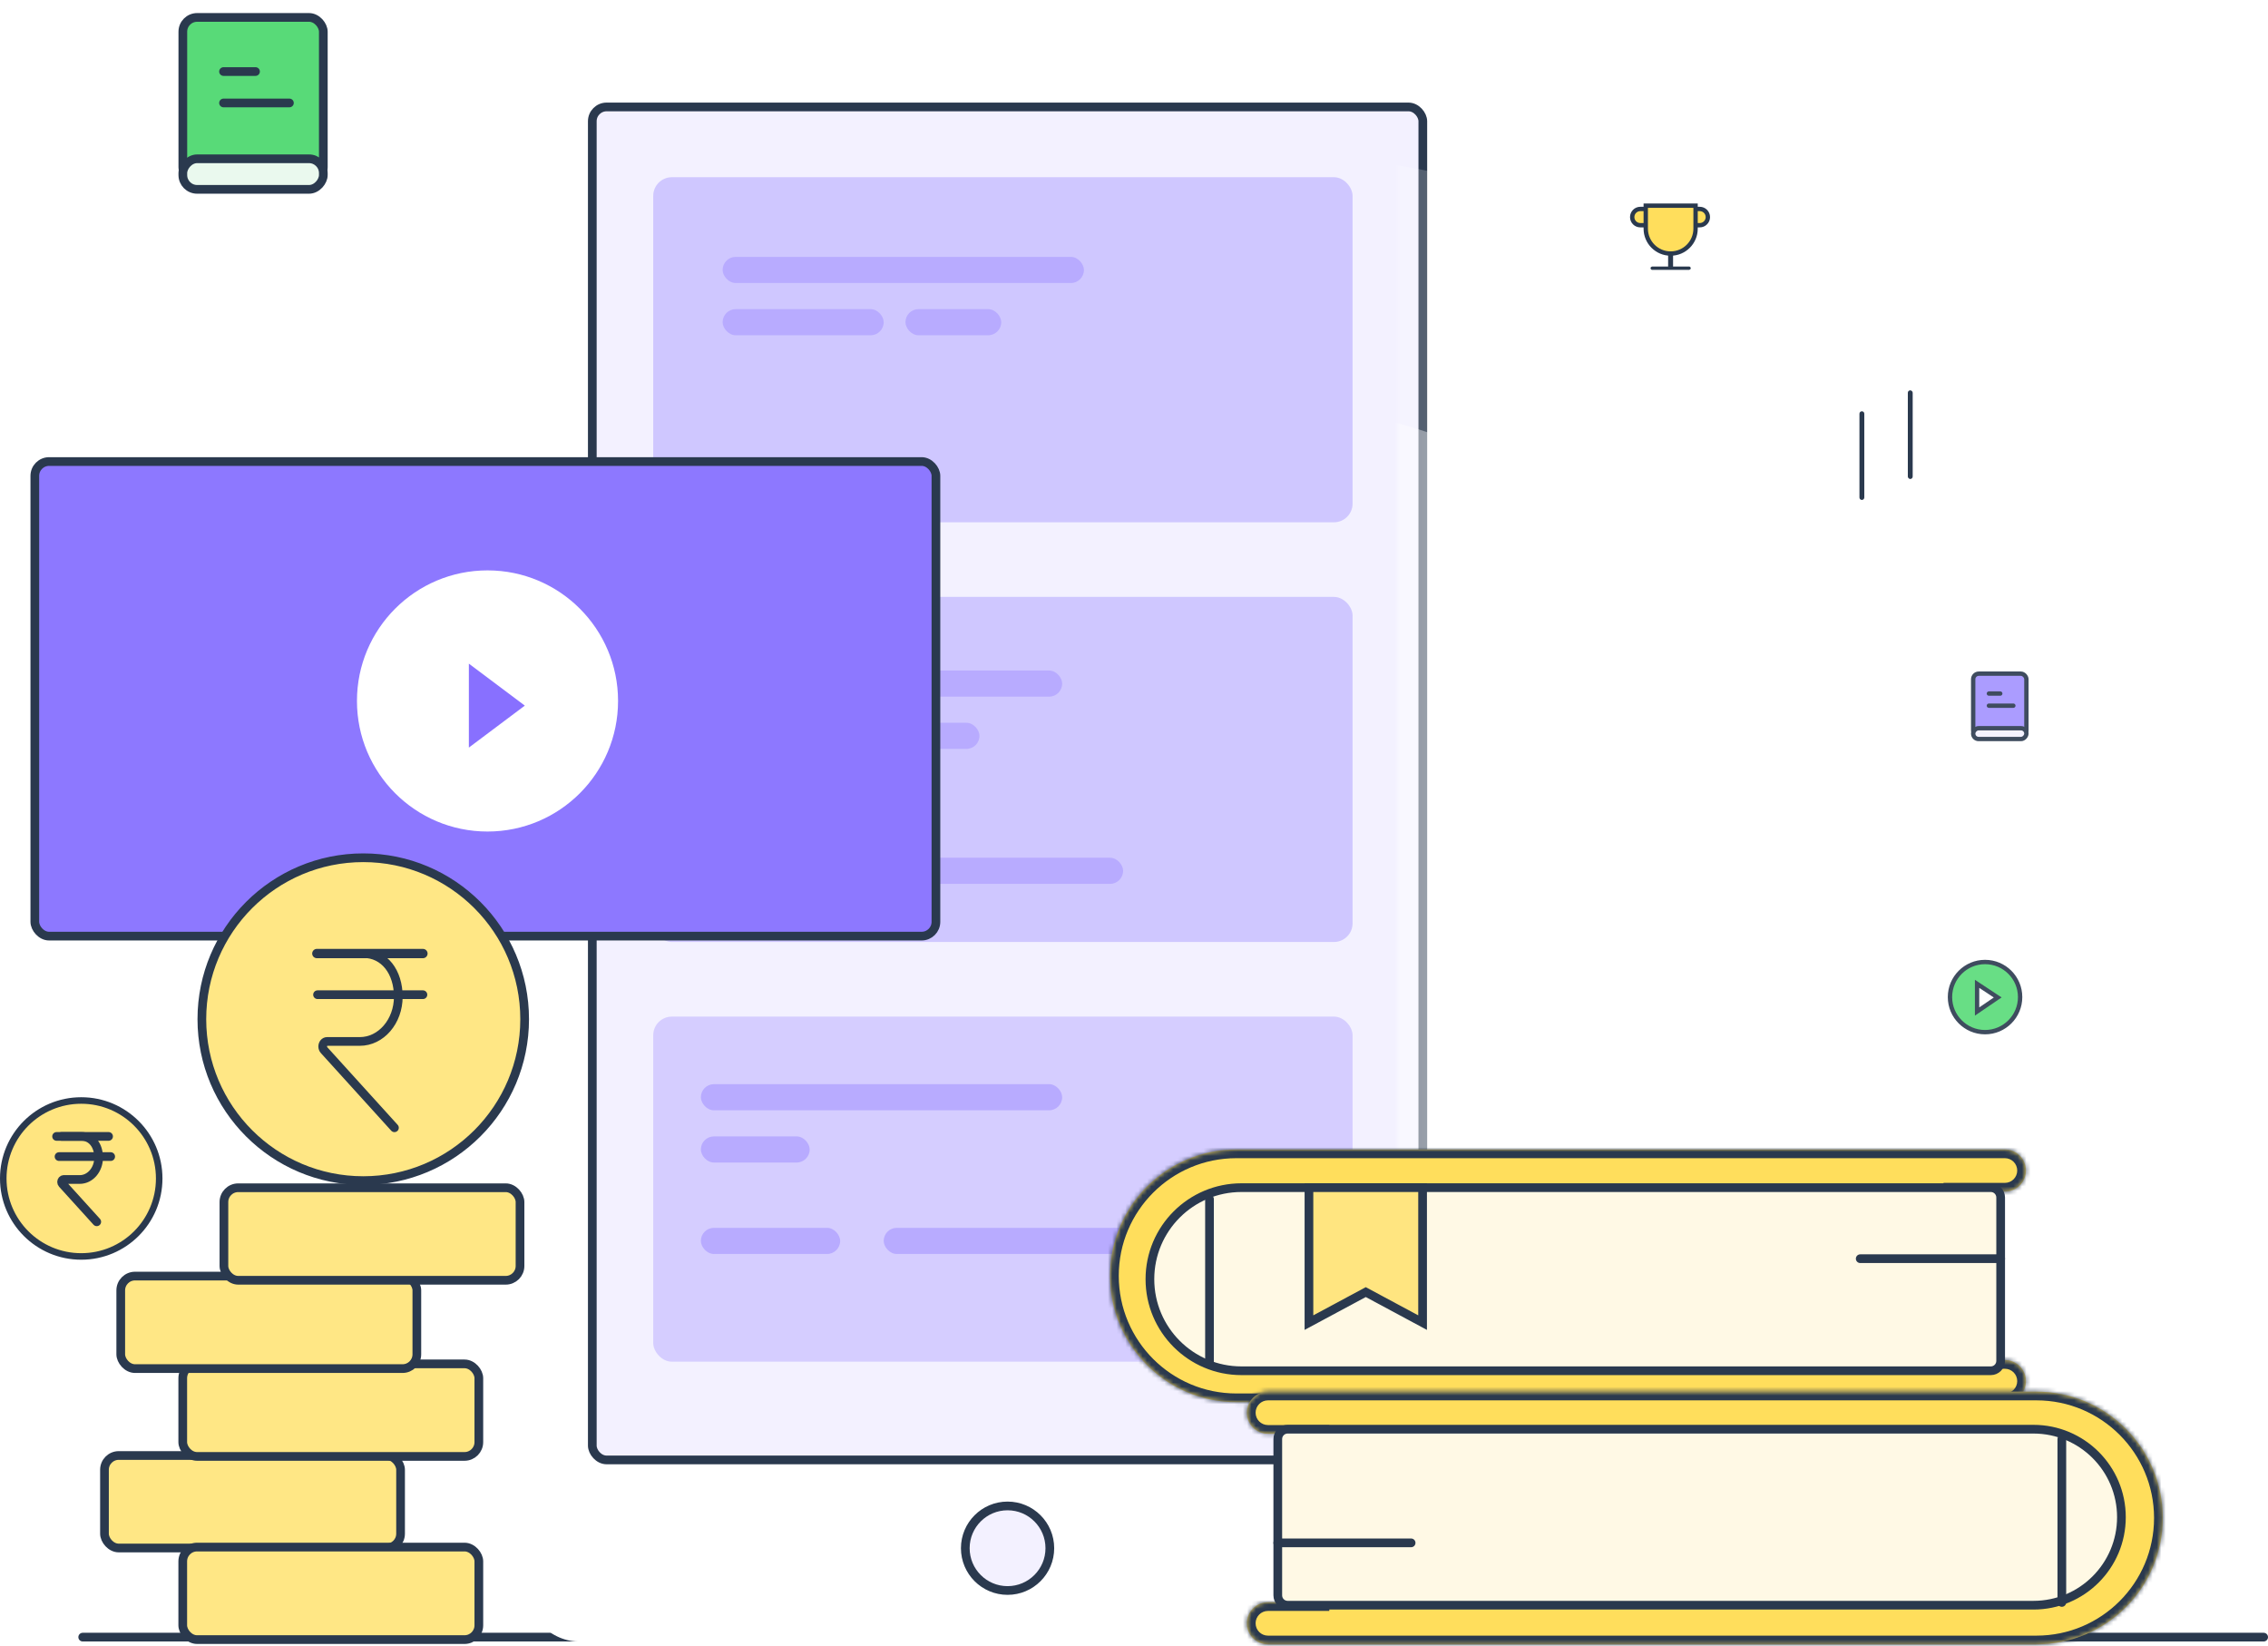 <svg width="521" height="378" viewBox="0 0 521 378" fill="none" xmlns="http://www.w3.org/2000/svg">
<line x1="19" y1="376" x2="520" y2="376" stroke="#2A394E" stroke-width="2" stroke-linecap="round"/>
<rect x="120.066" width="222.773" height="377" rx="12.852" fill="white"/>
<rect x="136.062" y="24.562" width="190.784" height="310.739" rx="3.284" fill="#F3F1FF" stroke="#2A394E" stroke-width="2"/>
<circle cx="231.456" cy="355.579" r="9.71" fill="#F3F1FF" stroke="#2A394E" stroke-width="2"/>
<rect opacity="0.6" x="150.059" y="40.699" width="160.653" height="79.256" rx="4.284" fill="#B8ABFF"/>
<rect x="166" y="59" width="83" height="6" rx="3" fill="#B8ABFF"/>
<rect x="166" y="71" width="37" height="6" rx="3" fill="#B8ABFF"/>
<rect x="208" y="71" width="22" height="6" rx="3" fill="#B8ABFF"/>
<rect opacity="0.6" x="150.059" y="137.091" width="160.653" height="79.256" rx="4.284" fill="#B8ABFF"/>
<rect x="161" y="154" width="83" height="6" rx="3" fill="#B8ABFF"/>
<rect x="142" y="197" width="116" height="6" rx="3" fill="#B8ABFF"/>
<rect x="161" y="166" width="37" height="6" rx="3" fill="#B8ABFF"/>
<rect x="203" y="166" width="22" height="6" rx="3" fill="#B8ABFF"/>
<rect opacity="0.5" x="150.059" y="233.483" width="160.653" height="79.256" rx="4.284" fill="#B8ABFF"/>
<rect x="161" y="249" width="83" height="6" rx="3" fill="#B8ABFF"/>
<rect x="203" y="282" width="59" height="6" rx="3" fill="#B8ABFF"/>
<rect x="161" y="261" width="25" height="6" rx="3" fill="#B8ABFF"/>
<rect x="161" y="282" width="32" height="6" rx="3" fill="#B8ABFF"/>
<rect x="42" y="4" width="32.273" height="37.684" rx="3.284" fill="#58DA78" stroke="#2A394E" stroke-width="2"/>
<rect x="1" y="-1" width="32.273" height="7.019" rx="3.284" transform="matrix(1 0 0 -1 41 42.488)" fill="#EAF9EE" stroke="#2A394E" stroke-width="2"/>
<line x1="51.348" y1="16.431" x2="58.695" y2="16.431" stroke="#2A394E" stroke-width="2" stroke-linecap="round"/>
<line x1="51.348" y1="23.646" x2="66.484" y2="23.646" stroke="#2A394E" stroke-width="2" stroke-linecap="round"/>
<circle cx="18.66" cy="270.66" r="17.91" fill="#FFE580" stroke="#2A394E" stroke-width="1.5"/>
<path d="M13.563 265.632H25.426" stroke="#2A394E" stroke-width="2" stroke-linecap="round"/>
<path d="M13 261L24.942 261" stroke="#2A394E" stroke-width="2" stroke-linecap="round"/>
<path d="M14.149 261L16.098 261L18.71 261C21.102 261 22.657 263.082 22.657 265.861C22.657 268.641 20.718 270.895 18.326 270.895H14.635C14.366 270.895 14.149 271.148 14.149 271.46C14.149 271.615 14.203 271.763 14.3 271.87L22.224 280.61" stroke="#2A394E" stroke-width="2" stroke-linecap="round"/>
<rect x="8" y="106" width="207" height="109" rx="3.284" fill="#8D78FF" stroke="#2A394E" stroke-width="2"/>
<circle cx="111.989" cy="160.989" r="29.989" fill="white"/>
<path d="M120.559 162.06L107.706 171.699L107.706 152.42L120.559 162.06Z" fill="#8870FF"/>
<rect x="24" y="334.282" width="68.018" height="21.25" rx="3.284" fill="#FFE785" stroke="#2A394E" stroke-width="2"/>
<rect x="41.98" y="313.245" width="68.018" height="21.25" rx="3.284" fill="#FFE785" stroke="#2A394E" stroke-width="2"/>
<rect x="27.738" y="293.077" width="68.018" height="21.25" rx="3.284" fill="#FFE785" stroke="#2A394E" stroke-width="2"/>
<rect x="51.438" y="272.791" width="68.018" height="21.25" rx="3.284" fill="#FFE785" stroke="#2A394E" stroke-width="2"/>
<rect x="41.98" y="355.317" width="68.018" height="21.25" rx="3.284" fill="#FFE785" stroke="#2A394E" stroke-width="2"/>
<circle cx="83.446" cy="234.075" r="37.075" fill="#FFE785" stroke="#2A394E" stroke-width="2"/>
<path d="M72.945 228.453H97.152" stroke="#2A394E" stroke-width="2" stroke-linecap="round"/>
<path d="M72.785 219L97.153 219.001" stroke="#2A394E" stroke-width="2.142" stroke-linecap="round"/>
<path d="M74.133 219L78.11 219.001L83.441 219C88.322 219 91.496 223.248 91.496 228.92C91.496 234.592 87.538 239.191 82.657 239.191H75.125C74.577 239.191 74.133 239.707 74.133 240.344C74.133 240.66 74.245 240.963 74.442 241.18L90.611 259.015" stroke="#2A394E" stroke-width="2" stroke-linecap="round"/>
<mask id="mask0_164_7082" style="mask-type:alpha" maskUnits="userSpaceOnUse" x="321" y="17" width="165" height="336">
<rect width="336" height="165" transform="matrix(0 -1 -1 0 486 353)" fill="#D9D9D9"/>
</mask>
<g mask="url(#mask0_164_7082)">
<circle opacity="0.5" cx="153.5" cy="153.5" r="153.5" transform="matrix(0 -1 -1 0 450 343)" fill="url(#paint0_linear_164_7082)"/>
<ellipse opacity="0.8" cx="95" cy="95.5" rx="95" ry="95.5" transform="matrix(0 -1 -1 0 392 284)" fill="url(#paint1_linear_164_7082)"/>
</g>
<mask id="path-42-inside-1_164_7082" fill="white">
<path fill-rule="evenodd" clip-rule="evenodd" d="M465.391 268.836C465.391 271.508 463.225 273.673 460.554 273.673L448.459 273.673V312.365H460.554C463.225 312.365 465.391 314.53 465.391 317.201C465.391 319.872 463.225 322.038 460.554 322.038H441.955C441.947 322.038 441.94 322.038 441.933 322.038H284.019C267.992 322.038 255 309.046 255 293.019C255 276.992 267.992 264 284.019 264H313.037H313.041H334.112H441.933L441.944 264L460.554 264C463.225 264 465.391 266.165 465.391 268.836Z"/>
</mask>
<path fill-rule="evenodd" clip-rule="evenodd" d="M465.391 268.836C465.391 271.508 463.225 273.673 460.554 273.673L448.459 273.673V312.365H460.554C463.225 312.365 465.391 314.53 465.391 317.201C465.391 319.872 463.225 322.038 460.554 322.038H441.955C441.947 322.038 441.94 322.038 441.933 322.038H284.019C267.992 322.038 255 309.046 255 293.019C255 276.992 267.992 264 284.019 264H313.037H313.041H334.112H441.933L441.944 264L460.554 264C463.225 264 465.391 266.165 465.391 268.836Z" fill="#FFDE5C"/>
<path d="M460.554 273.673V275.673V273.673ZM448.459 273.673V271.673H446.459V273.673H448.459ZM448.459 312.365H446.459V314.365H448.459V312.365ZM441.955 322.038V320.038L441.948 320.038L441.955 322.038ZM441.933 264L441.935 262H441.933V264ZM441.944 264L441.942 266H441.944V264ZM460.554 264V262V264ZM460.554 275.673C464.33 275.673 467.391 272.612 467.391 268.836H463.391C463.391 270.403 462.121 271.673 460.554 271.673V275.673ZM448.459 275.673L460.554 275.673V271.673L448.459 271.673V275.673ZM450.459 312.365V273.673H446.459V312.365H450.459ZM448.459 314.365H460.554V310.365H448.459V314.365ZM460.554 314.365C462.121 314.365 463.391 315.635 463.391 317.201H467.391C467.391 313.426 464.33 310.365 460.554 310.365V314.365ZM463.391 317.201C463.391 318.768 462.121 320.038 460.554 320.038V324.038C464.33 324.038 467.391 320.977 467.391 317.201H463.391ZM460.554 320.038H441.955V324.038H460.554V320.038ZM441.933 324.038C441.942 324.038 441.951 324.038 441.961 324.038L441.948 320.038C441.943 320.038 441.938 320.038 441.933 320.038V324.038ZM284.019 324.038H441.933V320.038H284.019V324.038ZM253 293.019C253 310.15 266.888 324.038 284.019 324.038V320.038C269.097 320.038 257 307.941 257 293.019H253ZM284.019 262C266.888 262 253 275.888 253 293.019H257C257 278.097 269.097 266 284.019 266V262ZM313.037 262H284.019V266H313.037V262ZM313.041 262H313.037V266H313.041V262ZM334.112 262H313.041V266H334.112V262ZM441.933 262H334.112V266H441.933V262ZM441.946 262L441.935 262L441.931 266L441.942 266L441.946 262ZM460.554 262L441.944 262V266L460.554 266V262ZM467.391 268.836C467.391 265.061 464.33 262 460.554 262V266C462.121 266 463.391 267.27 463.391 268.836H467.391Z" fill="#2A394E" mask="url(#path-42-inside-1_164_7082)"/>
<path d="M285.184 272.767H457.324C458.574 272.767 459.587 273.78 459.587 275.03V312.558C459.587 313.808 458.574 314.822 457.324 314.822H285.184C273.571 314.822 264.156 305.407 264.156 293.794C264.156 282.181 273.571 272.767 285.184 272.767Z" fill="#FFF9E5" stroke="#2A394E" stroke-width="2"/>
<path d="M300.688 303.768V272.767H326.794V303.768L313.741 296.757L300.688 303.768Z" fill="#FFE580" stroke="#2A394E" stroke-width="2"/>
<line x1="459.59" y1="289.083" x2="427.325" y2="289.083" stroke="#2A394E" stroke-width="2" stroke-linecap="round"/>
<path d="M277.844 275.398L277.844 312.927" stroke="#2A394E" stroke-width="2" stroke-linecap="round"/>
<mask id="path-48-inside-2_164_7082" fill="white">
<path fill-rule="evenodd" clip-rule="evenodd" d="M496.824 348.638C496.824 332.612 483.832 319.62 467.805 319.62H309.891L309.877 319.62L291.27 319.62C288.599 319.62 286.434 321.785 286.434 324.456C286.434 327.127 288.599 329.293 291.27 329.293L303.365 329.293V367.984H291.27C288.599 367.984 286.434 370.15 286.434 372.821C286.434 375.492 288.599 377.657 291.27 377.657H309.871C309.878 377.657 309.885 377.657 309.891 377.657H467.805C483.832 377.657 496.824 364.665 496.824 348.638Z"/>
</mask>
<path fill-rule="evenodd" clip-rule="evenodd" d="M496.824 348.638C496.824 332.612 483.832 319.62 467.805 319.62H309.891L309.877 319.62L291.27 319.62C288.599 319.62 286.434 321.785 286.434 324.456C286.434 327.127 288.599 329.293 291.27 329.293L303.365 329.293V367.984H291.27C288.599 367.984 286.434 370.15 286.434 372.821C286.434 375.492 288.599 377.657 291.27 377.657H309.871C309.878 377.657 309.885 377.657 309.891 377.657H467.805C483.832 377.657 496.824 364.665 496.824 348.638Z" fill="#FFDE5C"/>
<path d="M309.891 319.62L309.889 317.62H309.891V319.62ZM309.877 319.62L309.879 321.62H309.877V319.62ZM291.27 319.62V317.62V319.62ZM291.27 329.293V331.293V329.293ZM303.365 329.293V327.293H305.365V329.293H303.365ZM303.365 367.984H305.365V369.984H303.365V367.984ZM309.871 377.657V375.657L309.877 375.657L309.871 377.657ZM467.805 317.62C484.937 317.62 498.824 331.507 498.824 348.638H494.824C494.824 333.716 482.727 321.62 467.805 321.62V317.62ZM309.891 317.62H467.805V321.62H309.891V317.62ZM309.875 317.62L309.889 317.62L309.894 321.62L309.879 321.62L309.875 317.62ZM291.27 317.62L309.877 317.62V321.62L291.27 321.62V317.62ZM284.434 324.456C284.434 320.68 287.494 317.62 291.27 317.62V321.62C289.704 321.62 288.434 322.89 288.434 324.456H284.434ZM291.27 331.293C287.494 331.293 284.434 328.232 284.434 324.456H288.434C288.434 326.023 289.704 327.293 291.27 327.293V331.293ZM303.365 331.293L291.27 331.293V327.293L303.365 327.293V331.293ZM301.365 367.984V329.293H305.365V367.984H301.365ZM303.365 369.984H291.27V365.984H303.365V369.984ZM291.27 369.984C289.704 369.984 288.434 371.254 288.434 372.821H284.434C284.434 369.045 287.494 365.984 291.27 365.984V369.984ZM288.434 372.821C288.434 374.387 289.704 375.657 291.27 375.657V379.657C287.494 379.657 284.434 376.597 284.434 372.821H288.434ZM291.27 375.657H309.871V379.657H291.27V375.657ZM309.891 379.657C309.883 379.657 309.874 379.657 309.864 379.657L309.877 375.657C309.881 375.657 309.886 375.657 309.891 375.657V379.657ZM467.805 379.657H309.891V375.657H467.805V379.657ZM498.824 348.638C498.824 365.77 484.937 379.657 467.805 379.657V375.657C482.727 375.657 494.824 363.561 494.824 348.638H498.824Z" fill="#2A394E" mask="url(#path-48-inside-2_164_7082)"/>
<path d="M467.117 328.243H295.792C294.542 328.243 293.529 329.257 293.529 330.507V366.403C293.529 367.653 294.542 368.667 295.792 368.667H467.117C478.279 368.667 487.328 359.617 487.328 348.455C487.328 337.292 478.279 328.243 467.117 328.243Z" fill="#FFF9E5" stroke="#2A394E" stroke-width="2"/>
<line x1="1" y1="-1" x2="31.633" y2="-1" transform="matrix(1 -8.74228e-08 -8.74228e-08 -1 292.527 353.35)" stroke="#2A394E" stroke-width="2" stroke-linecap="round"/>
<path d="M473.641 330.507L473.641 368.035" stroke="#2A394E" stroke-width="2" stroke-linecap="round"/>
<g filter="url(#filter0_d_164_7082)">
<circle cx="383" cy="55" r="21" fill="white"/>
</g>
<path d="M378.859 47.991L378.859 51.725L376.814 51.725C375.783 51.725 374.947 50.889 374.947 49.858C374.947 48.827 375.783 47.991 376.814 47.991L378.859 47.991Z" fill="#FFDE5C" stroke="#2A394E"/>
<path d="M388.414 47.991L388.414 51.725L390.46 51.725C391.491 51.725 392.326 50.889 392.326 49.858C392.326 48.827 391.491 47.991 390.46 47.991L388.414 47.991Z" fill="#FFDE5C" stroke="#2A394E"/>
<path d="M378.059 47.242H389.503V52.511C389.503 55.671 386.941 58.233 383.781 58.233C380.621 58.233 378.059 55.671 378.059 52.511V47.242Z" fill="#FFDE5C" stroke="#2A394E"/>
<rect x="379.339" y="61.405" width="8.875" height="0.382" rx="0.191" fill="#FFDE5C" stroke="#2A394E" stroke-width="0.382"/>
<path d="M383.699 61.204L383.699 58.551C383.699 58.514 383.729 58.484 383.767 58.484C383.804 58.484 383.834 58.514 383.834 58.551L383.834 61.204C383.834 61.242 383.804 61.272 383.767 61.272C383.729 61.272 383.699 61.242 383.699 61.204Z" fill="#FFDE5C" stroke="#2A394E"/>
<g opacity="0.9">
<g filter="url(#filter1_d_164_7082)">
<circle cx="459" cy="162" r="21" fill="white"/>
</g>
<rect x="453.277" y="154.722" width="12.222" height="14.31" rx="1.276" fill="#A291FF" stroke="#2A394E"/>
<rect x="0.5" y="-0.5" width="12.222" height="2.48" rx="1.24" transform="matrix(1 0 0 -1 452.777 169.228)" fill="#F3F1FF" stroke="#2A394E"/>
<line x1="456.887" y1="159.29" x2="459.493" y2="159.29" stroke="#2A394E" stroke-linecap="round"/>
<line x1="456.887" y1="162.073" x2="462.498" y2="162.073" stroke="#2A394E" stroke-linecap="round"/>
</g>
<g filter="url(#filter2_d_164_7082)">
<circle cx="433" cy="102" r="21" fill="white"/>
</g>
<path d="M427.148 95.018C427.148 94.71 427.398 94.46 427.706 94.46V94.46C428.015 94.46 428.264 94.71 428.264 95.018V114.263C428.264 114.571 428.015 114.821 427.706 114.821V114.821C427.398 114.821 427.148 114.571 427.148 114.263V95.018Z" fill="#2A394E"/>
<mask id="path-66-inside-3_164_7082" fill="white">
<rect x="424.551" y="97.045" width="6.545" height="11.562" rx="0.888"/>
</mask>
<rect x="424.551" y="97.045" width="6.545" height="11.562" rx="0.888" fill="#58DA78" stroke="#2A394E" stroke-width="2" mask="url(#path-66-inside-3_164_7082)"/>
<rect x="438.262" y="89.649" width="1.116" height="20.361" rx="0.558" fill="#2A394E"/>
<mask id="path-68-inside-4_164_7082" fill="white">
<rect x="435.555" y="95.798" width="6.545" height="10.382" rx="0.888"/>
</mask>
<rect x="435.555" y="95.798" width="6.545" height="10.382" rx="0.888" fill="#FE7B72" stroke="#2A394E" stroke-width="2" mask="url(#path-68-inside-4_164_7082)"/>
<g opacity="0.9">
<g filter="url(#filter3_d_164_7082)">
<circle cx="456" cy="229" r="21" fill="white"/>
</g>
<circle cx="456.001" cy="229" r="8.056" fill="#58DA78" stroke="#2A394E"/>
<path d="M458.907 229.085L454.172 225.959V232.314L458.907 229.085Z" fill="white" stroke="#2A394E"/>
</g>
<defs>
<filter id="filter0_d_164_7082" x="356.672" y="28.672" width="59.759" height="59.759" filterUnits="userSpaceOnUse" color-interpolation-filters="sRGB">
<feFlood flood-opacity="0" result="BackgroundImageFix"/>
<feColorMatrix in="SourceAlpha" type="matrix" values="0 0 0 0 0 0 0 0 0 0 0 0 0 0 0 0 0 0 127 0" result="hardAlpha"/>
<feOffset dx="3.552" dy="3.552"/>
<feGaussianBlur stdDeviation="4.44"/>
<feComposite in2="hardAlpha" operator="out"/>
<feColorMatrix type="matrix" values="0 0 0 0 0.471 0 0 0 0 0.587 0 0 0 0 1 0 0 0 0.04 0"/>
<feBlend mode="normal" in2="BackgroundImageFix" result="effect1_dropShadow_164_7082"/>
<feBlend mode="normal" in="SourceGraphic" in2="effect1_dropShadow_164_7082" result="shape"/>
</filter>
<filter id="filter1_d_164_7082" x="432.672" y="135.672" width="59.759" height="59.759" filterUnits="userSpaceOnUse" color-interpolation-filters="sRGB">
<feFlood flood-opacity="0" result="BackgroundImageFix"/>
<feColorMatrix in="SourceAlpha" type="matrix" values="0 0 0 0 0 0 0 0 0 0 0 0 0 0 0 0 0 0 127 0" result="hardAlpha"/>
<feOffset dx="3.552" dy="3.552"/>
<feGaussianBlur stdDeviation="4.44"/>
<feComposite in2="hardAlpha" operator="out"/>
<feColorMatrix type="matrix" values="0 0 0 0 0.471 0 0 0 0 0.587 0 0 0 0 1 0 0 0 0.04 0"/>
<feBlend mode="normal" in2="BackgroundImageFix" result="effect1_dropShadow_164_7082"/>
<feBlend mode="normal" in="SourceGraphic" in2="effect1_dropShadow_164_7082" result="shape"/>
</filter>
<filter id="filter2_d_164_7082" x="406.672" y="75.672" width="59.759" height="59.759" filterUnits="userSpaceOnUse" color-interpolation-filters="sRGB">
<feFlood flood-opacity="0" result="BackgroundImageFix"/>
<feColorMatrix in="SourceAlpha" type="matrix" values="0 0 0 0 0 0 0 0 0 0 0 0 0 0 0 0 0 0 127 0" result="hardAlpha"/>
<feOffset dx="3.552" dy="3.552"/>
<feGaussianBlur stdDeviation="4.44"/>
<feComposite in2="hardAlpha" operator="out"/>
<feColorMatrix type="matrix" values="0 0 0 0 0.471 0 0 0 0 0.587 0 0 0 0 1 0 0 0 0.04 0"/>
<feBlend mode="normal" in2="BackgroundImageFix" result="effect1_dropShadow_164_7082"/>
<feBlend mode="normal" in="SourceGraphic" in2="effect1_dropShadow_164_7082" result="shape"/>
</filter>
<filter id="filter3_d_164_7082" x="429.672" y="202.672" width="59.759" height="59.759" filterUnits="userSpaceOnUse" color-interpolation-filters="sRGB">
<feFlood flood-opacity="0" result="BackgroundImageFix"/>
<feColorMatrix in="SourceAlpha" type="matrix" values="0 0 0 0 0 0 0 0 0 0 0 0 0 0 0 0 0 0 127 0" result="hardAlpha"/>
<feOffset dx="3.552" dy="3.552"/>
<feGaussianBlur stdDeviation="4.44"/>
<feComposite in2="hardAlpha" operator="out"/>
<feColorMatrix type="matrix" values="0 0 0 0 0.471 0 0 0 0 0.587 0 0 0 0 1 0 0 0 0.04 0"/>
<feBlend mode="normal" in2="BackgroundImageFix" result="effect1_dropShadow_164_7082"/>
<feBlend mode="normal" in="SourceGraphic" in2="effect1_dropShadow_164_7082" result="shape"/>
</filter>
<linearGradient id="paint0_linear_164_7082" x1="153.5" y1="0" x2="153.5" y2="203.191" gradientUnits="userSpaceOnUse">
<stop stop-color="white"/>
<stop offset="1" stop-color="white" stop-opacity="0"/>
</linearGradient>
<linearGradient id="paint1_linear_164_7082" x1="95" y1="0" x2="95" y2="126.415" gradientUnits="userSpaceOnUse">
<stop stop-color="white"/>
<stop offset="1" stop-color="white" stop-opacity="0"/>
</linearGradient>
</defs>
</svg>
